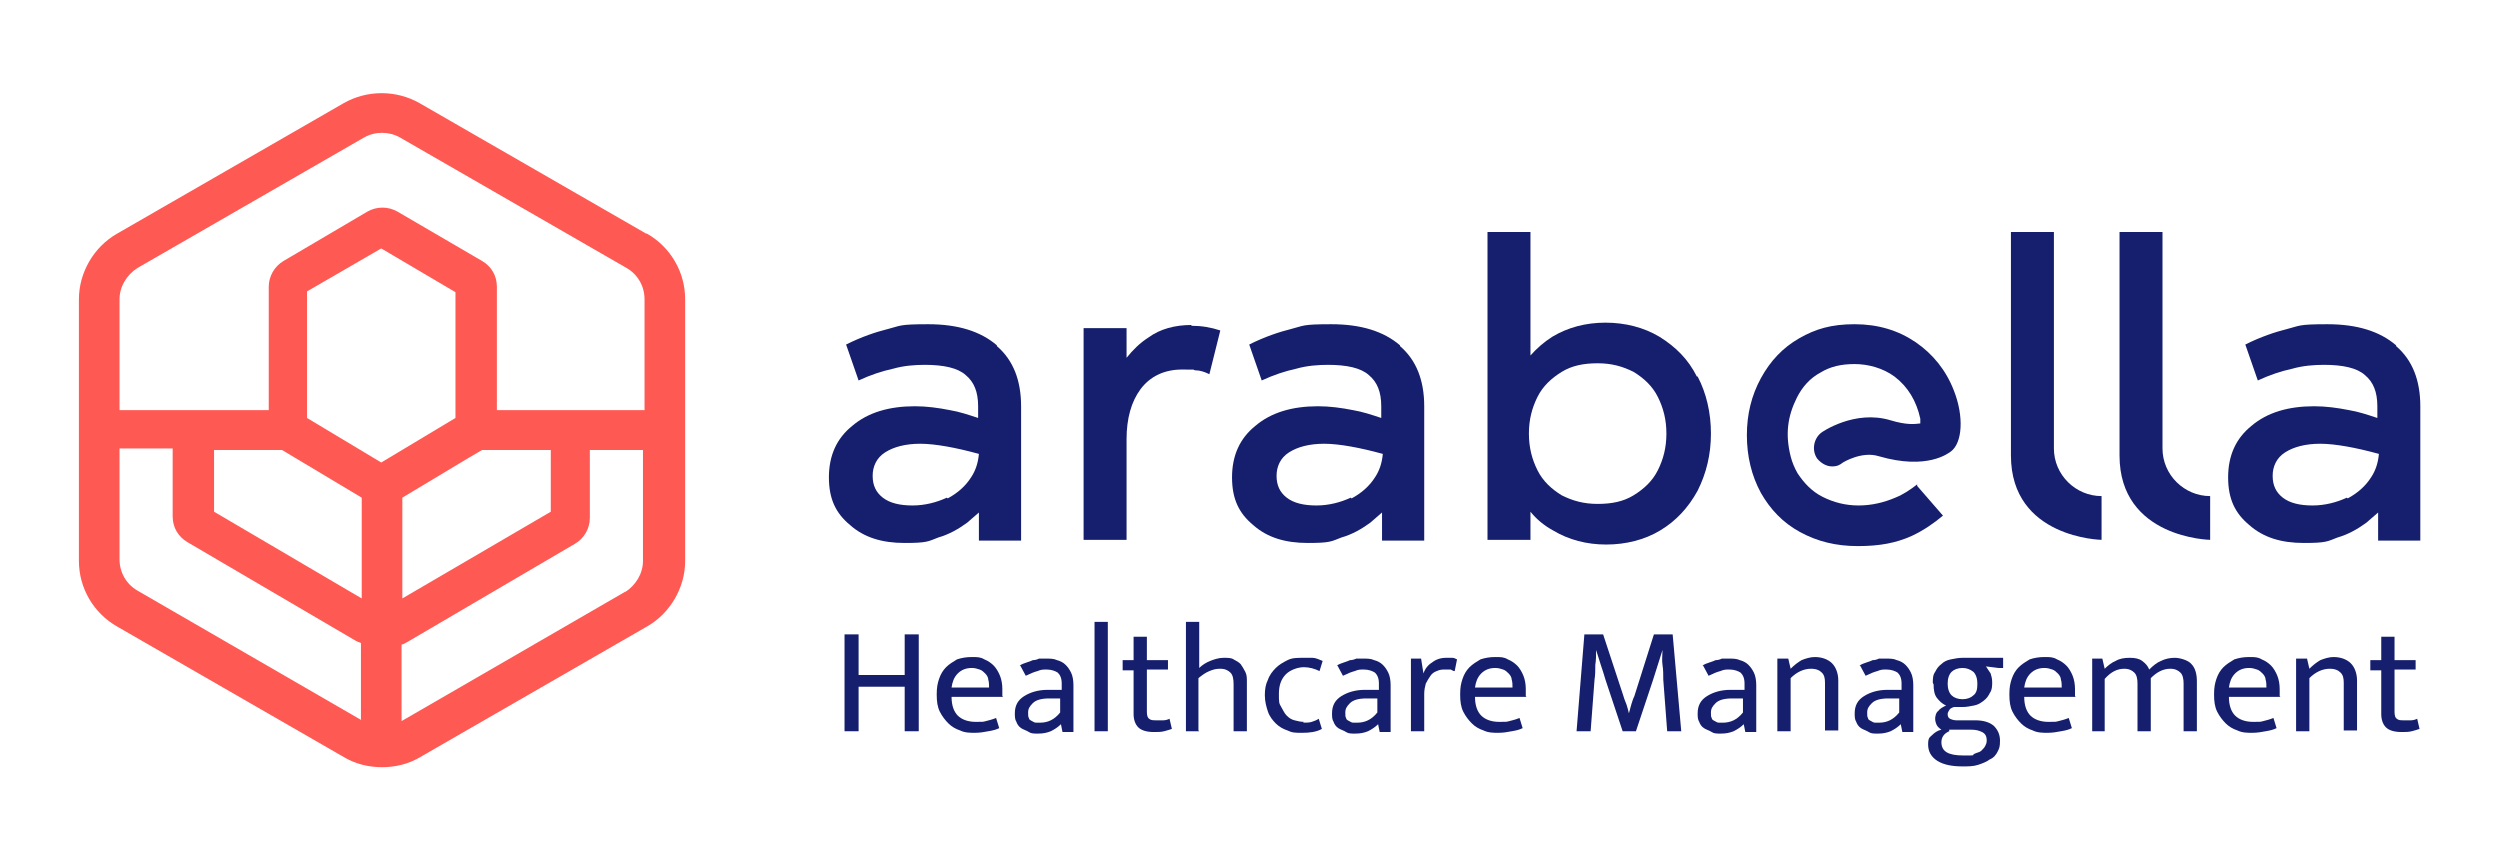 <?xml version="1.0" encoding="UTF-8"?> <svg xmlns="http://www.w3.org/2000/svg" id="Layer_1" version="1.1" viewBox="0 0 320 110"><defs><style> .st0 { fill: #ff5953; } .st1 { fill: #151f6d; } </style></defs><path class="st0" d="M82.7,29.9l-29-16.7c-3-1.7-6.7-1.7-9.7,0L15,29.9c-3,1.7-4.9,5-4.9,8.4v33.5c0,3.5,1.9,6.7,4.9,8.4l29,16.7c1.5.9,3.2,1.3,4.9,1.3s3.4-.4,4.9-1.3l29-16.7c3-1.7,4.9-5,4.9-8.4v-33.5c0-3.5-1.9-6.7-4.9-8.4ZM17.6,34.3l29-16.7c.7-.4,1.5-.6,2.3-.6s1.6.2,2.3.6l29,16.7c1.4.8,2.3,2.3,2.3,4v14.2h-18.9v-15.8c0-1.4-.7-2.6-1.9-3.3l-10.8-6.3c-1.2-.7-2.7-.7-3.9,0l-10.7,6.3c-1.2.7-1.9,2-1.9,3.3v15.8H15.3v-14.2c0-1.6.9-3.1,2.3-4ZM60,58.6l1.7-1h8.8v7.9l-19,11.1v-12.9l8.5-5.1ZM27.3,57.6h8.8l10.2,6.1v12.9s-18.9-11.1-18.9-11.1v-7.9ZM46.3,92.2l-28.7-16.6c-1.4-.8-2.3-2.3-2.3-4v-14.2h6.8v8.7c0,1.4.7,2.6,1.9,3.3l21.5,12.6c.2.1.4.2.7.3v9.8ZM48.8,59.2l-9.5-5.7v-16.2l9.5-5.5,9.5,5.6v16.1l-9.5,5.7ZM80.1,75.7l-28.7,16.6v-9.8c.2,0,.5-.2.7-.3l21.5-12.6c1.2-.7,1.9-2,1.9-3.3v-8.7h6.8v14.2c0,1.6-.9,3.1-2.3,4Z"></path><g><path class="st1" d="M108.1,93.6v-12.4h1.8v5.2h5.9v-5.2h1.8v12.4h-1.8v-5.7h-5.9v5.7h-1.8Z"></path><path class="st1" d="M128.4,89.2h-6.6c0,1.1.3,1.9.8,2.4s1.3.8,2.3.8.9,0,1.3-.1.8-.2,1.3-.4l.4,1.3c-.4.2-.8.3-1.4.4-.5.1-1.1.2-1.7.2s-1.3,0-1.9-.3c-.6-.2-1.1-.5-1.5-.9-.4-.4-.8-.9-1.1-1.5s-.4-1.3-.4-2.2.1-1.4.3-2c.2-.6.5-1.1.9-1.5.4-.4.9-.7,1.4-1,.6-.2,1.2-.3,1.9-.3s1.1,0,1.6.3c.5.2.9.5,1.2.8s.6.8.8,1.3c.2.5.3,1.1.3,1.7v.9ZM126.6,88c0-.3,0-.7-.1-1,0-.3-.2-.6-.4-.8-.2-.2-.4-.4-.7-.5-.3-.1-.6-.2-1-.2-.7,0-1.3.2-1.8.7-.5.5-.7,1.1-.8,1.8h4.8Z"></path><path class="st1" d="M130.5,85.2c.3-.2.6-.3.9-.4s.6-.2.8-.3c.3,0,.6-.1.8-.2.3,0,.6,0,.9,0,.5,0,1,0,1.4.2.4.1.8.3,1.1.6.3.3.5.6.7,1,.2.4.3,1,.3,1.6v6h-1.4l-.2-1h0c-.4.4-.9.7-1.3.9-.5.2-1,.3-1.6.3s-.9,0-1.2-.2-.7-.3-1-.5c-.3-.2-.5-.5-.6-.8-.2-.3-.2-.7-.2-1.1,0-1,.4-1.7,1.2-2.2s1.8-.8,3-.8h1.8v-.8c0-.7-.2-1.1-.5-1.4-.3-.2-.8-.4-1.4-.4s-.7,0-1.2.2c-.4.1-.9.3-1.5.6l-.7-1.3ZM135.8,89.4h-1.5c-1,0-1.7.2-2.1.6s-.6.7-.6,1.2,0,.5.1.7c0,.2.2.3.4.4.2.1.3.2.5.2.2,0,.4,0,.6,0,.4,0,.9-.1,1.3-.3.4-.2.8-.5,1.2-1v-1.9Z"></path><path class="st1" d="M140.1,93.6v-14h1.7v14h-1.7Z"></path><path class="st1" d="M149.5,85.7h-2.7v5.4c0,.5.1.8.3.9.2.2.5.2.9.2s.6,0,.9,0c.3,0,.6-.1.8-.2l.3,1.3c-.3.1-.6.2-1,.3s-.8.1-1.3.1c-.9,0-1.6-.2-2-.6-.4-.4-.6-1-.6-1.7v-5.6h-1.4v-1.3h1.4v-3h1.7v3h2.7v1.3Z"></path><path class="st1" d="M153.5,93.6h-1.7v-14h1.7v5.9c.4-.4.9-.7,1.4-.9.5-.2,1.1-.4,1.7-.4s1,0,1.3.2c.4.2.7.4.9.6.2.3.4.6.6,1s.2.8.2,1.2v6.4h-1.7v-6c0-.7-.1-1.2-.4-1.5-.3-.3-.7-.5-1.3-.5s-.9.1-1.4.3c-.5.2-.9.5-1.4.9v6.7Z"></path><path class="st1" d="M166.8,92.5c.4,0,.8,0,1.1-.1s.6-.2.9-.4l.4,1.3c-.7.4-1.6.5-2.5.5s-1.3,0-1.9-.3c-.6-.2-1.1-.5-1.5-.9-.4-.4-.8-.9-1-1.5-.2-.6-.4-1.3-.4-2.1s.1-1.4.4-2c.2-.6.6-1.1,1-1.5.4-.4.9-.7,1.5-1s1.2-.3,2-.3.8,0,1.2,0c.4,0,.8.2,1.3.4l-.4,1.3c-.6-.3-1.3-.5-2-.5s-1.7.3-2.3.9c-.6.6-.9,1.4-.9,2.5s0,1.2.3,1.7.4.8.7,1.1c.3.3.6.5,1,.6.4.1.8.2,1.2.2Z"></path><path class="st1" d="M171.1,85.2c.3-.2.6-.3.9-.4s.6-.2.8-.3c.3,0,.6-.1.8-.2.3,0,.6,0,.9,0,.5,0,1,0,1.4.2.4.1.8.3,1.1.6.3.3.5.6.7,1,.2.4.3,1,.3,1.6v6h-1.4l-.2-1h0c-.4.4-.9.7-1.3.9-.5.2-1,.3-1.6.3s-.9,0-1.2-.2-.7-.3-1-.5c-.3-.2-.5-.5-.6-.8-.2-.3-.2-.7-.2-1.1,0-1,.4-1.7,1.2-2.2s1.8-.8,3-.8h1.8v-.8c0-.7-.2-1.1-.5-1.4-.3-.2-.8-.4-1.4-.4s-.7,0-1.2.2c-.4.1-.9.3-1.5.6l-.7-1.3ZM176.4,89.4h-1.5c-1,0-1.7.2-2.1.6s-.6.7-.6,1.2,0,.5.1.7c0,.2.2.3.4.4.2.1.3.2.5.2.2,0,.4,0,.6,0,.4,0,.9-.1,1.3-.3.4-.2.8-.5,1.2-1v-1.9Z"></path><path class="st1" d="M180.6,93.6v-9.3h1.3l.3,1.9c.2-.6.6-1.1,1.1-1.4.5-.4,1.1-.6,1.8-.6s.6,0,.8,0c.2,0,.4.1.6.2l-.3,1.5c-.2,0-.3-.1-.5-.2-.2,0-.4,0-.7,0-.4,0-.7,0-1.1.2-.3.1-.6.3-.8.6-.2.3-.4.6-.6,1-.1.4-.2.8-.2,1.3v4.8h-1.7Z"></path><path class="st1" d="M195.4,89.2h-6.6c0,1.1.3,1.9.8,2.4s1.3.8,2.3.8.9,0,1.3-.1.8-.2,1.3-.4l.4,1.3c-.4.2-.8.3-1.4.4-.5.1-1.1.2-1.7.2s-1.3,0-1.9-.3c-.6-.2-1.1-.5-1.5-.9-.4-.4-.8-.9-1.1-1.5s-.4-1.3-.4-2.2.1-1.4.3-2c.2-.6.5-1.1.9-1.5.4-.4.9-.7,1.4-1,.6-.2,1.2-.3,1.9-.3s1.1,0,1.6.3c.5.2.9.5,1.2.8s.6.8.8,1.3c.2.5.3,1.1.3,1.7v.9ZM193.6,88c0-.3,0-.7-.1-1,0-.3-.2-.6-.4-.8-.2-.2-.4-.4-.7-.5-.3-.1-.6-.2-1-.2-.7,0-1.3.2-1.8.7-.5.5-.7,1.1-.8,1.8h4.8Z"></path><path class="st1" d="M202.8,81.2h2.4l2.6,7.9c.1.4.3.8.4,1.1s.2.7.3,1.1h0c.1-.4.2-.7.3-1.1.1-.3.2-.7.4-1.1l2.5-7.9h2.4l1.1,12.4h-1.8l-.5-6.6c0-.6,0-1.3-.1-1.9s0-1.3,0-1.9h0c-.2.6-.4,1.3-.6,1.9s-.4,1.3-.6,1.9l-2.2,6.6h-1.7l-2.2-6.6c-.2-.7-.4-1.3-.6-1.9s-.4-1.3-.6-1.9h0c0,.6,0,1.3-.1,1.9,0,.6,0,1.3-.1,1.9l-.5,6.6h-1.8l1-12.4Z"></path><path class="st1" d="M217.9,85.2c.3-.2.6-.3.9-.4s.6-.2.8-.3c.3,0,.6-.1.8-.2.3,0,.6,0,.9,0,.5,0,1,0,1.4.2.4.1.8.3,1.1.6.3.3.5.6.7,1,.2.4.3,1,.3,1.6v6h-1.4l-.2-1h0c-.4.4-.9.7-1.3.9-.5.2-1,.3-1.6.3s-.9,0-1.2-.2-.7-.3-1-.5c-.3-.2-.5-.5-.6-.8-.2-.3-.2-.7-.2-1.1,0-1,.4-1.7,1.2-2.2s1.8-.8,3-.8h1.8v-.8c0-.7-.2-1.1-.5-1.4-.3-.2-.8-.4-1.4-.4s-.7,0-1.2.2c-.4.1-.9.3-1.5.6l-.7-1.3ZM223.2,89.4h-1.5c-1,0-1.7.2-2.1.6s-.6.7-.6,1.2,0,.5.1.7c0,.2.2.3.4.4.2.1.3.2.5.2.2,0,.4,0,.6,0,.4,0,.9-.1,1.3-.3.4-.2.8-.5,1.2-1v-1.9Z"></path><path class="st1" d="M229.2,93.6h-1.7v-9.3h1.4l.3,1.3c.5-.5.9-.8,1.4-1.1.5-.2,1.1-.4,1.7-.4.9,0,1.7.3,2.2.8.5.5.8,1.3.8,2.2v6.4h-1.7v-6.1c0-.6-.1-1-.4-1.3-.3-.3-.7-.5-1.4-.5-.9,0-1.8.4-2.6,1.2v6.7Z"></path><path class="st1" d="M238,85.2c.3-.2.6-.3.9-.4s.6-.2.8-.3c.3,0,.6-.1.8-.2.3,0,.6,0,.9,0,.5,0,1,0,1.4.2.4.1.8.3,1.1.6.3.3.5.6.7,1,.2.4.3,1,.3,1.6v6h-1.4l-.2-1h0c-.4.4-.9.7-1.3.9-.5.2-1,.3-1.6.3s-.9,0-1.2-.2-.7-.3-1-.5c-.3-.2-.5-.5-.6-.8-.2-.3-.2-.7-.2-1.1,0-1,.4-1.7,1.2-2.2s1.8-.8,3-.8h1.8v-.8c0-.7-.2-1.1-.5-1.4-.3-.2-.8-.4-1.4-.4s-.7,0-1.2.2c-.4.1-.9.3-1.5.6l-.7-1.3ZM243.2,89.4h-1.5c-1,0-1.7.2-2.1.6s-.6.7-.6,1.2,0,.5.1.7c0,.2.2.3.4.4.2.1.3.2.5.2.2,0,.4,0,.6,0,.4,0,.9-.1,1.3-.3.4-.2.8-.5,1.2-1v-1.9Z"></path><path class="st1" d="M247.4,87.4c0-.5,0-1,.3-1.4.2-.4.4-.7.8-1,.3-.3.7-.5,1.2-.6.5-.1,1-.2,1.5-.2s.4,0,.6,0c.2,0,.4,0,.6,0h4v1.3h-.6l-1.6-.2c.2.3.4.6.6.9.1.3.2.7.2,1.1s0,1-.3,1.4c-.2.4-.4.7-.8,1s-.7.5-1.2.6-1,.2-1.5.2-.8,0-1.1,0c-.3.1-.5.2-.6.4s-.2.3-.2.5c0,.3.1.5.3.6.2.1.5.2.8.2h2.4c1,0,1.8.2,2.4.7.5.5.8,1.1.8,1.9s-.1,1-.3,1.4-.5.8-1,1c-.4.3-.9.5-1.5.7-.6.2-1.3.2-2,.2-1.3,0-2.4-.2-3.2-.7-.8-.5-1.2-1.2-1.2-2.1s.2-.9.5-1.2c.3-.3.7-.6,1.2-.7-.3-.2-.5-.4-.6-.6s-.2-.5-.2-.8.1-.8.4-1c.2-.3.6-.5,1-.7-.5-.2-.9-.6-1.2-1s-.4-1-.4-1.7ZM249.5,93.6c-.7.3-1,.8-1,1.4,0,1.2.9,1.7,2.8,1.7s1,0,1.4-.2.7-.2.9-.4c.2-.2.4-.4.5-.6.1-.2.2-.4.2-.7,0-.6-.2-.9-.6-1.1-.4-.2-.8-.3-1.4-.3h-2.8ZM253.1,87.5c0-.7-.2-1.2-.5-1.5-.4-.3-.8-.5-1.4-.5s-1.1.2-1.4.5-.5.8-.5,1.5.2,1.2.5,1.5.8.5,1.4.5,1.1-.2,1.4-.5c.4-.3.5-.8.5-1.4Z"></path><path class="st1" d="M265.7,89.2h-6.6c0,1.1.3,1.9.8,2.4s1.3.8,2.3.8.9,0,1.3-.1.8-.2,1.3-.4l.4,1.3c-.4.2-.8.3-1.4.4-.5.1-1.1.2-1.7.2s-1.3,0-1.9-.3c-.6-.2-1.1-.5-1.5-.9-.4-.4-.8-.9-1.1-1.5s-.4-1.3-.4-2.2.1-1.4.3-2c.2-.6.5-1.1.9-1.5.4-.4.9-.7,1.4-1,.6-.2,1.2-.3,1.9-.3s1.1,0,1.6.3c.5.2.9.5,1.2.8s.6.8.8,1.3c.2.5.3,1.1.3,1.7v.9ZM263.9,88c0-.3,0-.7-.1-1,0-.3-.2-.6-.4-.8-.2-.2-.4-.4-.7-.5-.3-.1-.6-.2-1-.2-.7,0-1.3.2-1.8.7-.5.5-.7,1.1-.8,1.8h4.8Z"></path><path class="st1" d="M269.5,93.6h-1.7v-9.3h1.3l.3,1.3c.4-.4.9-.8,1.4-1,.5-.3,1.1-.4,1.8-.4s1.2.1,1.6.4c.4.3.7.6.9,1.1.5-.5,1-.9,1.5-1.1.6-.3,1.2-.4,1.8-.4s1.7.3,2.1.8c.5.5.7,1.3.7,2.2v6.4h-1.7v-6.1c0-.6-.1-1.1-.4-1.4-.3-.3-.7-.5-1.3-.5-.9,0-1.7.4-2.5,1.2,0,0,0,.1,0,.2v6.6h-1.7v-6.1c0-.6-.1-1.1-.4-1.4-.3-.3-.7-.5-1.3-.5-.9,0-1.7.4-2.5,1.3v6.7Z"></path><path class="st1" d="M291.9,89.2h-6.6c0,1.1.3,1.9.8,2.4s1.3.8,2.3.8.9,0,1.3-.1.8-.2,1.3-.4l.4,1.3c-.4.2-.8.3-1.4.4-.5.1-1.1.2-1.7.2s-1.3,0-1.9-.3c-.6-.2-1.1-.5-1.5-.9-.4-.4-.8-.9-1.1-1.5s-.4-1.3-.4-2.2.1-1.4.3-2c.2-.6.5-1.1.9-1.5.4-.4.9-.7,1.4-1,.6-.2,1.2-.3,1.9-.3s1.1,0,1.6.3c.5.2.9.5,1.2.8s.6.8.8,1.3c.2.5.3,1.1.3,1.7v.9ZM290.1,88c0-.3,0-.7-.1-1,0-.3-.2-.6-.4-.8-.2-.2-.4-.4-.7-.5-.3-.1-.6-.2-1-.2-.7,0-1.3.2-1.8.7-.5.5-.7,1.1-.8,1.8h4.8Z"></path><path class="st1" d="M295.6,93.6h-1.7v-9.3h1.4l.3,1.3c.5-.5.9-.8,1.4-1.1.5-.2,1.1-.4,1.7-.4.9,0,1.7.3,2.2.8.5.5.8,1.3.8,2.2v6.4h-1.7v-6.1c0-.6-.1-1-.4-1.3-.3-.3-.7-.5-1.4-.5-.9,0-1.8.4-2.6,1.2v6.7Z"></path><path class="st1" d="M309.2,85.7h-2.7v5.4c0,.5.1.8.3.9.2.2.5.2.9.2s.6,0,.9,0c.3,0,.6-.1.8-.2l.3,1.3c-.3.1-.6.2-1,.3s-.8.1-1.3.1c-.9,0-1.6-.2-2-.6-.4-.4-.6-1-.6-1.7v-5.6h-1.4v-1.3h1.4v-3h1.7v3h2.7v1.3Z"></path></g><path class="st1" d="M127.6,44.2c-2.1-1.8-5-2.7-8.8-2.7s-3.5.2-5.1.6c-1.6.4-3.4,1-5.4,2l1.6,4.6c1.5-.7,3-1.2,4.4-1.5,1.4-.4,2.8-.5,4.1-.5,2.4,0,4.2.4,5.2,1.3,1.1.9,1.6,2.2,1.6,4v1.5c-1.2-.4-2.4-.8-3.6-1-1.5-.3-3-.5-4.5-.5-3.3,0-6,.8-8,2.5-2,1.6-3,3.8-3,6.6s.9,4.6,2.7,6.1c1.8,1.6,4.1,2.3,7,2.3s3-.2,4.3-.7c1.4-.4,2.6-1.1,3.7-1.9.5-.4,1-.9,1.5-1.3v3.6h5.4v-17.2c0-3.3-1-5.9-3.1-7.7ZM121.2,63.7c-1.3.6-2.8,1-4.4,1s-2.9-.3-3.8-1-1.3-1.6-1.3-2.8.5-2.3,1.6-3c1.1-.7,2.6-1.1,4.5-1.1s4.6.5,7.5,1.3c-.1,1.1-.4,2.1-1,3-.7,1.1-1.7,2-3,2.7Z"></path><path class="st1" d="M152.5,41.6c-2.1,0-4,.5-5.5,1.6-1.1.7-2,1.6-2.8,2.6v-3.8h-5.5v27.1h5.5v-12.9c0-2.6.6-4.8,1.8-6.4s3-2.5,5.3-2.5,1.1,0,1.7.1c.6,0,1.2.2,1.8.5l1.4-5.6c-1.2-.4-2.4-.6-3.7-.6Z"></path><path class="st1" d="M179.2,44.2c-2.1-1.8-5-2.7-8.8-2.7s-3.5.2-5.1.6c-1.6.4-3.4,1-5.4,2l1.6,4.6c1.5-.7,3-1.2,4.4-1.5,1.4-.4,2.8-.5,4.1-.5,2.4,0,4.2.4,5.2,1.3,1.1.9,1.6,2.2,1.6,4v1.5c-1.2-.4-2.4-.8-3.6-1-1.5-.3-3-.5-4.5-.5-3.3,0-6,.8-8,2.5-2,1.6-3,3.8-3,6.6s.9,4.6,2.7,6.1c1.8,1.6,4.1,2.3,7,2.3s3-.2,4.3-.7c1.4-.4,2.6-1.1,3.7-1.9.5-.4,1-.9,1.5-1.3v3.6h5.4v-17.2c0-3.3-1-5.9-3.1-7.7ZM172.9,63.7c-1.3.6-2.8,1-4.4,1s-2.9-.3-3.8-1c-.9-.7-1.3-1.6-1.3-2.8s.5-2.3,1.6-3c1.1-.7,2.6-1.1,4.5-1.1s4.6.5,7.5,1.3c-.1,1.1-.4,2.1-1,3-.7,1.1-1.7,2-3,2.7Z"></path><path class="st1" d="M217.2,48.2c-1.1-2.2-2.7-3.8-4.8-5.1-2-1.2-4.4-1.8-6.9-1.8s-4.8.6-6.8,1.8c-1.1.7-2,1.5-2.8,2.4v-15.8h-5.5v39.4h5.5v-3.6c.8,1,1.8,1.8,2.9,2.4,2,1.2,4.3,1.8,6.8,1.8s4.9-.6,6.9-1.8c2-1.2,3.6-2.9,4.8-5.1,1.1-2.2,1.7-4.6,1.7-7.3s-.6-5.2-1.7-7.3ZM212.2,60.2c-.7,1.4-1.8,2.4-3.1,3.2-1.3.8-2.8,1.1-4.6,1.1s-3.2-.4-4.6-1.1c-1.3-.8-2.4-1.8-3.1-3.2-.7-1.4-1.1-2.9-1.1-4.7s.4-3.3,1.1-4.7c.7-1.4,1.8-2.4,3.1-3.2,1.3-.8,2.8-1.1,4.6-1.1s3.2.4,4.6,1.1c1.3.8,2.4,1.8,3.1,3.2s1.1,2.9,1.1,4.7-.4,3.3-1.1,4.7Z"></path><path class="st1" d="M306.7,44.2c-2.1-1.8-5-2.7-8.8-2.7s-3.5.2-5.1.6c-1.6.4-3.4,1-5.4,2l1.6,4.6c1.5-.7,3-1.2,4.4-1.5,1.4-.4,2.8-.5,4.1-.5,2.4,0,4.2.4,5.2,1.3,1.1.9,1.6,2.2,1.6,4v1.5c-1.2-.4-2.4-.8-3.6-1-1.5-.3-3-.5-4.5-.5-3.3,0-6,.8-8,2.5-2,1.6-3,3.8-3,6.6s.9,4.6,2.7,6.1c1.8,1.6,4.1,2.3,7,2.3s3-.2,4.3-.7c1.4-.4,2.6-1.1,3.7-1.9.5-.4,1-.9,1.5-1.3v3.6h5.4v-17.2c0-3.3-1-5.9-3.1-7.7ZM300.4,63.7c-1.3.6-2.8,1-4.4,1s-2.9-.3-3.8-1c-.9-.7-1.3-1.6-1.3-2.8s.5-2.3,1.6-3c1.1-.7,2.6-1.1,4.5-1.1s4.6.5,7.5,1.3c-.1,1.1-.4,2.1-1,3-.7,1.1-1.7,2-3,2.7Z"></path><path class="st1" d="M262.9,57.5v-27.8h-5.5v28.6c0,10.6,11.6,10.8,11.6,10.8v-5.6h0c-3.3,0-6.1-2.7-6.1-6.1Z"></path><path class="st1" d="M276.8,57.5v-27.8h-5.5v28.6c0,10.6,11.6,10.8,11.6,10.8v-5.6h0c-3.3,0-6.1-2.7-6.1-6.1Z"></path><path class="st1" d="M245.4,62c-.9.7-1.8,1.3-2.8,1.7-1.4.6-3,1-4.7,1s-3.2-.4-4.6-1.1c-1.4-.7-2.4-1.8-3.2-3-.4-.7-.7-1.4-.9-2.2-.7-2.8-.4-5.1.8-7.5.7-1.4,1.7-2.5,3-3.2,1.3-.8,2.7-1.1,4.4-1.1s3.6.5,5.1,1.6c1.7,1.3,2.8,3.1,3.3,5.4v.6c-.8.1-1.8.2-3.8-.4-4.6-1.4-8.8,1.5-8.9,1.6-1,.8-1.2,2.3-.5,3.3.5.6,1.2,1,1.9,1s1-.2,1.4-.5c0,0,2.4-1.5,4.6-.8,6.2,1.8,8.9-.4,9.2-.6,1.5-1.1,1.7-4.5.4-7.8-1-2.6-2.7-4.7-4.9-6.2-2.2-1.5-4.8-2.3-7.8-2.3s-5,.6-7.1,1.8-3.7,2.9-4.9,5.1c-1.2,2.2-1.8,4.6-1.8,7.3s.6,5.2,1.8,7.4c1.2,2.1,2.8,3.8,5,5,2.2,1.2,4.6,1.8,7.4,1.8s4.9-.4,6.9-1.3c1.5-.7,2.8-1.6,4-2.6l-3.3-3.8Z"></path></svg> 